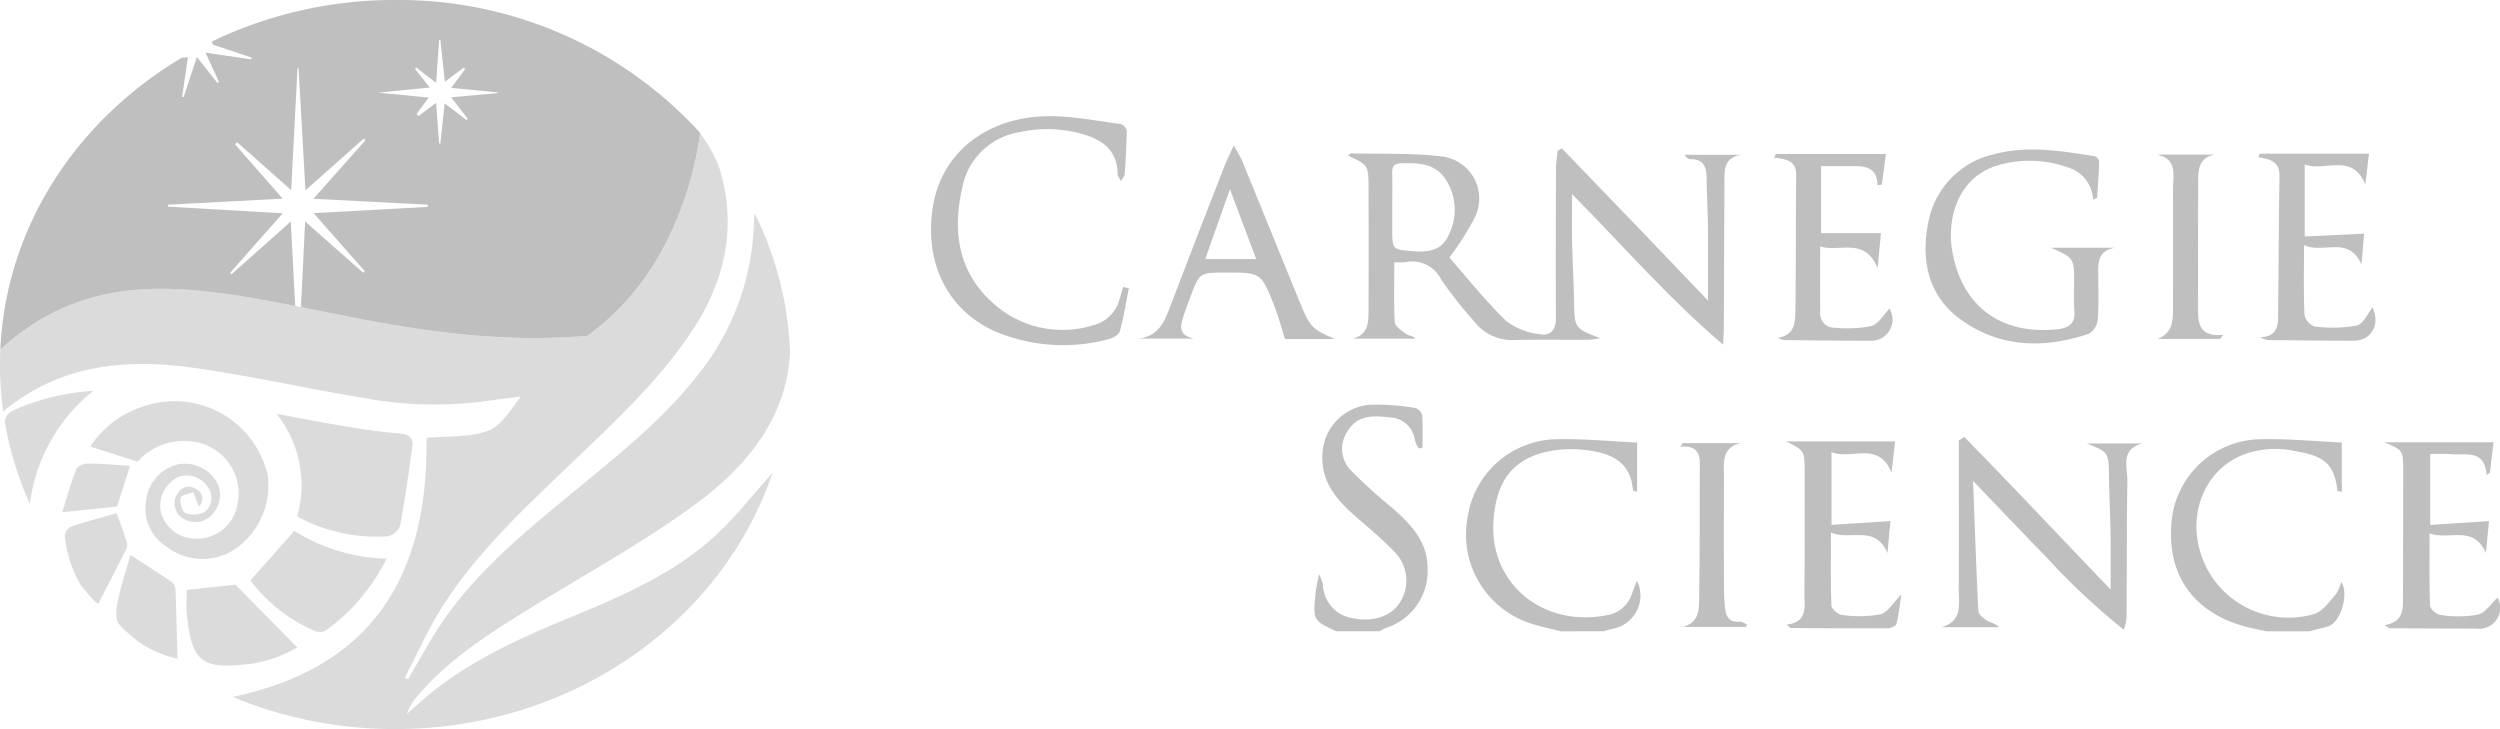 <svg xmlns="http://www.w3.org/2000/svg" width="212" height="61.828" viewBox="0 0 212 61.828"><defs><style>.a{opacity:0.25;}.b{fill:#707171;}</style></defs><g class="a" transform="translate(-1457.307 167.755)"><path class="b" d="M1484.024-93.649a1.085,1.085,0,0,0,.909-.047,16.589,16.589,0,0,0,5.163-6.1,15.363,15.363,0,0,1-7.83-2.349l-3.723,4.2A13.436,13.436,0,0,0,1484.024-93.649Zm-15.989-7.645c-.225-.7-.488-1.382-.836-2.349-1.295.367-2.578.7-3.832,1.116a1.015,1.015,0,0,0-.566.784,10.283,10.283,0,0,0,1.384,4.254q.544.656,1.124,1.284.157.133.326.257c.8-1.563,1.618-3.132,2.405-4.714A.933.933,0,0,0,1468.035-101.294Zm22.126-.388a1.5,1.5,0,0,0,1.059-.853c.423-2.228.739-4.477,1.055-6.724.113-.8-.307-1.083-1.119-1.148-1.528-.121-3.049-.35-4.563-.6-1.874-.307-3.736-.678-5.835-1.065a9.681,9.681,0,0,1,1.742,8.7A14.085,14.085,0,0,0,1490.161-101.682Zm-18.3,3.861c-1.065-.727-2.156-1.415-3.493-2.282-.367,1.3-.805,2.625-1.089,3.978-.129.614-.209,1.526.131,1.9a10.547,10.547,0,0,0,.878.859c.168.141.338.28.509.417a8.558,8.558,0,0,0,3.564,1.631c-.054-1.977-.1-3.933-.174-5.887A.891.891,0,0,0,1471.863-97.821Zm-6.638-16.2a19.442,19.442,0,0,0-6.6,1.574,1.767,1.767,0,0,0-.609.386,1.031,1.031,0,0,0-.294.7,28.866,28.866,0,0,0,2.123,6.941c.006-.057.012-.122.018-.187A14.666,14.666,0,0,1,1465.225-114.026Zm3.111,6.355c-1.2-.072-2.4-.18-3.591-.19-.329,0-.859.21-.956.457-.462,1.183-.807,2.413-1.21,3.675l4.662-.49Zm49.791,5.785c-3.58,3.327-8.008,5.238-12.457,7.072-4.241,1.747-8.412,3.615-11.995,6.558-.638.525-1.243,1.09-1.863,1.637a4.291,4.291,0,0,1,.859-1.472c2.622-3.133,6.019-5.281,9.441-7.4,4.684-2.9,9.548-5.556,13.992-8.786,4.616-3.355,7.924-7.494,8.2-13.01a28.816,28.816,0,0,0-3-11.8,7.076,7.076,0,0,0-.06.863,21.63,21.63,0,0,1-4.748,12.838c-3.062,3.923-6.954,6.948-10.745,10.082-3.945,3.261-7.912,6.5-10.847,10.759-1.1,1.591-2.006,3.31-3,4.971l-.261-.131c1.009-1.942,1.9-3.96,3.051-5.812,2.93-4.7,6.978-8.444,10.938-12.243,3.69-3.54,7.468-6.995,10.325-11.29,2.9-4.359,3.917-9.052,2.276-14.121a13.754,13.754,0,0,0-1.553-2.7c-.62,4.684-2.976,12.5-9.572,17.185-21.776,1.8-36.783-10.66-49.772,1.147-.019.426-.031.854-.031,1.285a28.8,28.8,0,0,0,.279,4q.055-.061.113-.122c4.855-3.957,10.434-4.4,16.188-3.579,4.7.669,9.352,1.713,14.041,2.495a32.909,32.909,0,0,0,10.21.354c1.107-.162,2.22-.289,3.331-.432-.854,1.141-1.669,2.513-2.823,2.915-1.639.572-3.527.43-5.172.581.169,11.47-4.4,19.375-16.257,21.932l-.182.039a35.777,35.777,0,0,0,13.781,2.727c15.063,0,27.8-9.169,32.024-21.787-.242.3-.39.485-.55.663C1520.91-104.927,1519.632-103.284,1518.127-101.886Zm-48.512-10.868a8.5,8.5,0,0,0-4.662,3.459l4.035,1.274a5.225,5.225,0,0,1,4.462-1.723,4.438,4.438,0,0,1,3.606,6.453,3.477,3.477,0,0,1-3.6,1.76,2.971,2.971,0,0,1-2.531-2.374,2.7,2.7,0,0,1,1.555-2.836,2.126,2.126,0,0,1,2.513.988,1.467,1.467,0,0,1-.362,2.011,1.986,1.986,0,0,1-1.622.066c-.281-.122-.443-.869-.377-1.292.032-.209.7-.319,1.083-.473l.431,1.227a.851.851,0,0,0-.151-1.434,1.054,1.054,0,0,0-1.579.269,1.481,1.481,0,0,0,.3,2.1,1.919,1.919,0,0,0,2.7-.4,2.347,2.347,0,0,0,.141-2.825,3.126,3.126,0,0,0-3.146-1.288,3.515,3.515,0,0,0-2.695,2.984,3.829,3.829,0,0,0,1.714,4,5,5,0,0,0,5.8.212,6.536,6.536,0,0,0,2.766-6.35A8.117,8.117,0,0,0,1469.615-112.754Zm12.909,20.489-5.248-5.321-4.136.438c0,.657-.053,1.332.009,2,.361,3.871,1.2,4.693,4.584,4.358A10.767,10.767,0,0,0,1482.524-92.265Z" transform="translate(0 -20.591)"/><g transform="translate(1457.338 -167.755)"><path d="M1490.872-167.755a35.624,35.624,0,0,0-15.527,3.513l.057.267,3.3,1.1-.04.153-3.875-.568,1.154,2.5-.138.07-1.746-2.2-1.122,3.4-.127-.038c.161-1.1.323-2.191.493-3.35a4.115,4.115,0,0,1-.5.038c-8.919,5.28-14.949,14.353-15.409,24.752,7.391-6.719,15.437-5.579,25.01-3.681l-.022-.253c-.122-2.349-.234-4.5-.36-6.914l-5.017,4.464-.118-.126,4.458-5.042-9.739-.564.011-.16,9.724-.515-4.055-4.617.189-.167,4.582,4.06c.191-3.661.365-7.006.539-10.351l.089,0c.19,3.367.379,6.734.583,10.367l4.944-4.382.139.136-4.4,4.963,9.685.5v.192l-9.672.529,4.332,4.916-.138.131-4.917-4.342c-.125,2.556-.235,4.8-.345,7.047,0,0,0,.1.011.221,7.122,1.422,15.089,3.191,24.255,2.433,6.61-4.694,8.962-12.537,9.576-17.217A34.6,34.6,0,0,0,1490.872-167.755Zm6.15,10.068-.1.115-1.849-1.423c-.134,1.232-.253,2.325-.371,3.417h-.1c-.081-1.085-.162-2.169-.258-3.454l-1.489,1.116-.176-.167,1.044-1.4-4.272-.416,4.351-.432-1.243-1.585.084-.128,1.705,1.318c.094-1.352.173-2.494.251-3.636l.109-.008c.12,1.129.24,2.259.377,3.55l1.581-1.185.15.1-1.184,1.6,3.92.381,0,.068-3.932.353Z" transform="translate(-1457.394 167.755)"/><path d="M1773.788-51.7c-1.975-.915-1.981-.916-1.768-3.2.041-.441.152-.875.292-1.656a5.1,5.1,0,0,1,.329.827,2.975,2.975,0,0,0,2.394,2.893c1.806.4,3.382-.1,4.137-1.306a3.437,3.437,0,0,0-.362-4.194c-1.107-1.175-2.37-2.2-3.583-3.277-1.577-1.4-2.8-2.948-2.612-5.233a4.356,4.356,0,0,1,4.344-4.074,19.9,19.9,0,0,1,3.477.276.9.9,0,0,1,.626.59c.071.923.03,1.853.03,2.781l-.326.066a2.722,2.722,0,0,1-.32-.7,2.211,2.211,0,0,0-2.18-1.928c-1.341-.18-2.7-.2-3.519,1.154a2.632,2.632,0,0,0,.206,3.269,42.747,42.747,0,0,0,3.5,3.185c1.582,1.388,3.049,2.825,3.072,5.152a5.078,5.078,0,0,1-3.423,5.057c-.235.089-.457.21-.686.317Z" transform="translate(-1660.495 105.233)"/><path d="M1985.045-46.345c-.692-.157-1.4-.276-2.075-.479-4.39-1.309-6.226-4.542-6.007-8.337a7.688,7.688,0,0,1,7.615-7.472c2.281-.057,4.569.175,6.852.277v4.208c-.246-.085-.37-.1-.373-.132-.3-2.83-1.815-3.014-3.993-3.429a7.774,7.774,0,0,0-2.7.03c-4.809.819-6.815,6.4-3.905,10.787a7.845,7.845,0,0,0,8.671,3.068c.719-.25,1.261-1.071,1.821-1.688a3.486,3.486,0,0,0,.428-1.038c.694,1.053-.057,3.466-1.1,3.782-.528.16-1.068.283-1.6.422Z" transform="translate(-1792.877 99.881)"/><path d="M1816.316-46.346c-.9-.234-1.824-.406-2.7-.714a7.923,7.923,0,0,1-5.206-8.985,7.755,7.755,0,0,1,7.512-6.59c2.282-.055,4.57.176,6.859.279v4.2c-.236-.1-.354-.129-.357-.162-.184-2.435-1.89-3.141-3.928-3.384a10.151,10.151,0,0,0-2.707,0c-3.437.529-4.957,2.476-5.191,6.009-.35,5.3,4.223,9.094,9.723,7.958a2.642,2.642,0,0,0,2.02-1.793c.12-.331.251-.658.427-1.114a2.86,2.86,0,0,1-1.975,4.062,6.482,6.482,0,0,0-.852.229Z" transform="translate(-1683.984 99.882)"/><path d="M1788.553-122.972c1.514,1.721,3.064,3.678,4.841,5.4a5.769,5.769,0,0,0,2.835,1.1c.859.169,1.364-.343,1.358-1.336-.026-4.229-.009-8.459.007-12.689,0-.511.092-1.021.141-1.532l.358-.2q3.067,3.181,6.134,6.363c2.057,2.143,4.107,4.294,6.255,6.541,0-2.193.015-4.243-.005-6.293-.014-1.359-.1-2.717-.112-4.075-.01-.945-.243-1.64-1.374-1.623-.167,0-.336-.1-.483-.372h4.794c-1.546.254-1.421,1.407-1.426,2.478q-.026,6.117-.049,12.234c0,.331-.029.662-.062,1.389-4.695-4-8.519-8.442-12.809-12.763,0,1.475-.022,2.76.006,4.045.037,1.7.136,3.394.166,5.091.039,2.22.038,2.247,2.226,3.078a9.254,9.254,0,0,1-1.015.138c-2.077.009-4.155-.033-6.231.018a4.04,4.04,0,0,1-3.386-1.5,38.366,38.366,0,0,1-2.872-3.638,2.712,2.712,0,0,0-2.967-1.47,6.152,6.152,0,0,1-1,.008c0,1.737-.058,3.42.046,5.093.022.36.6.727.977,1.008.2.146.528.112.773.383h-5.3c1.336-.377,1.317-1.433,1.32-2.444q.018-5.1,0-10.2c0-2.075-.013-2.075-1.741-2.875.1-.074.18-.2.263-.194,2.561.062,5.141-.039,7.675.257a3.607,3.607,0,0,1,2.847,5.117A24.405,24.405,0,0,1,1788.553-122.972Zm-4.844-4.347v1.921c0,1.743,0,1.743,1.764,1.888,1.624.133,2.519-.246,3.034-1.4a4.725,4.725,0,0,0-.234-4.638c-.881-1.417-2.328-1.463-3.8-1.419-.6.018-.784.257-.768.819C1783.729-129.2,1783.71-128.261,1783.709-127.319Z" transform="translate(-1665.677 144.814)"/><path d="M1923.9-63.171c4.136,4.222,8.185,8.532,12.412,12.941,0-1.665.018-3.148-.005-4.63-.025-1.623-.111-3.245-.132-4.867-.028-2.144-.012-2.144-1.885-2.891h4.723c-1.918.477-1.26,2.039-1.28,3.255-.062,3.738-.044,7.477-.063,11.216a3.494,3.494,0,0,1-.251,1.318,57.554,57.554,0,0,1-6.459-6.046c-2.051-2.1-4.069-4.227-6.31-6.56.145,3.863.263,7.451.448,11.036.015.294.458.628.775.825.288.179.675.2.977.536h-4.9c1.851-.5,1.478-1.991,1.483-3.277.016-3.626.006-7.252.006-10.878v-1.685Z" transform="translate(-1757.362 100.223)"/><path d="M1696.93-125.359c-.242,1.221-.433,2.456-.765,3.652-.082.3-.6.589-.96.669a14.846,14.846,0,0,1-9.84-.76c-3.917-1.872-5.794-5.85-5.049-10.49.656-4.082,3.773-6.889,8.049-7.53,2.687-.4,5.251.205,7.857.53a.8.8,0,0,1,.531.56c-.013,1.242-.094,2.485-.177,3.726-.01.151-.163.292-.324.563-.135-.277-.271-.428-.272-.58-.021-2.011-1.255-2.932-3.01-3.423a10.994,10.994,0,0,0-5.477-.12,5.857,5.857,0,0,0-4.686,4.675c-.872,3.807-.327,7.311,2.822,9.979a8.769,8.769,0,0,0,8.289,1.686,3.066,3.066,0,0,0,2.222-2.206c.11-.344.209-.692.313-1.039Z" transform="translate(-1601.235 149.801)"/><path d="M1932.4-127.737a2.976,2.976,0,0,0-2.108-2.7,9.624,9.624,0,0,0-6.094-.151c-3.3,1.067-4.219,4.529-3.734,7.27.823,4.655,4.109,7.056,8.81,6.607.971-.093,1.661-.419,1.537-1.61a22.068,22.068,0,0,1-.015-2.264c0-2.178,0-2.178-1.96-3.053h5.445c-1.593.255-1.449,1.424-1.439,2.534.011,1.208.053,2.422-.055,3.62a1.559,1.559,0,0,1-.761,1.147c-3.76,1.263-7.476,1.193-10.786-1.166-2.738-1.951-3.444-4.9-2.85-8.066a7.285,7.285,0,0,1,5.624-6c2.837-.761,5.683-.266,8.513.165a.61.61,0,0,1,.388.446c-.026,1.033-.107,2.064-.171,3.1Z" transform="translate(-1754.939 144.644)"/><path d="M1746.51-116.531h-4.216c-.328-1.032-.569-1.977-.927-2.876-1.1-2.762-1.115-2.755-4.1-2.755-2.232,0-2.232,0-3.015,2.13-.156.423-.328.841-.466,1.27-.288.895-.736,1.859.762,2.2h-4.64c1.841-.238,2.26-1.685,2.787-3.066q2.211-5.791,4.469-11.563c.2-.514.454-1.007.792-1.75.325.6.568.956.729,1.349,1.638,4,3.256,8.009,4.894,12.009C1744.426-117.522,1744.588-117.384,1746.51-116.531Zm-10.976-6.774h4.322l-2.227-5.935Z" transform="translate(-1633.361 145.276)"/><path d="M2028.016-46.392c1.629-.264,1.563-1.367,1.566-2.424q.014-5.322.018-10.644c0-1.767-.006-1.767-1.606-2.442h9.266c-.086.729-.2,1.649-.3,2.569l-.286.21c-.179-2.227-1.775-1.64-2.989-1.769a17.678,17.678,0,0,0-1.792-.01v6.012l4.984-.328c-.072.743-.167,1.731-.264,2.719-1.039-2.445-3.13-1.06-4.773-1.676,0,2.187-.038,4.169.042,6.146.012.283.575.744.917.777a9.31,9.31,0,0,0,3.139-.036c.653-.168,1.144-.964,1.659-1.436a1.772,1.772,0,0,1-1.769,2.625q-3.678-.008-7.356-.028C2028.408-46.13,2028.35-46.194,2028.016-46.392Z" transform="translate(-1825.84 99.405)"/><path d="M1884.82-62.1h9.244l-.3,2.654c-1.1-2.74-3.412-1.056-5.094-1.744v6.168l5-.32-.256,2.715c-1.026-2.453-3.144-1.028-4.792-1.743,0,2.233-.038,4.214.042,6.19.012.289.566.765.9.795a9.781,9.781,0,0,0,3.249-.05c.634-.163,1.094-1,1.782-1.692-.135.883-.219,1.7-.414,2.5-.045.18-.473.378-.725.379-2.752.015-5.5-.007-8.256-.025-.05,0-.1-.085-.328-.292,1.839-.209,1.487-1.545,1.5-2.647.035-3.431.023-6.863.019-10.295C1886.387-61.316,1886.378-61.316,1884.82-62.1Z" transform="translate(-1733.39 99.529)"/><path d="M1997.983-130.978h9.284c-.1.827-.2,1.721-.308,2.616-1.128-2.75-3.423-1.051-5.14-1.7v6.106l5.037-.235c-.061.7-.143,1.653-.226,2.608-1.108-2.484-3.228-.873-4.872-1.639,0,2.195-.046,4.072.042,5.944a1.339,1.339,0,0,0,.876.958,11.743,11.743,0,0,0,3.558-.083c.548-.125.918-1.024,1.339-1.537.658,1.465-.082,2.833-1.646,2.829-2.376-.007-4.753-.032-7.129-.057a1.545,1.545,0,0,1-.74-.239c1.595-.08,1.486-1.18,1.5-2.14.054-3.846.054-7.694.119-11.54.021-1.231-.82-1.43-1.776-1.58Z" transform="translate(-1806.408 144.007)"/><path d="M1890.731-128.245c-.006-1.424-.919-1.622-1.986-1.618-.9,0-1.806,0-2.793,0v5.68h5.077c-.072.743-.164,1.7-.285,2.958-1.116-2.657-3.165-1.314-4.868-1.825,0,2-.016,3.769.008,5.534a1.2,1.2,0,0,0,1.208,1.358,10.727,10.727,0,0,0,3.12-.145c.616-.174,1.052-.984,1.541-1.48a1.8,1.8,0,0,1-1.512,2.728c-2.452,0-4.9-.031-7.356-.055a1.326,1.326,0,0,1-.6-.19c1.49-.245,1.477-1.376,1.491-2.377.052-3.811.02-7.622.063-11.433.013-1.23-.886-1.358-1.858-1.474l.136-.307h9.334l-.348,2.59Z" transform="translate(-1731.555 143.951)"/><path d="M1978.975-115.113h-5.3c1.376-.519,1.322-1.663,1.323-2.775,0-3.322.012-6.644,0-9.966,0-1.137.414-2.5-1.338-2.891h4.873c-1.365.261-1.4,1.27-1.4,2.279-.013,3.472-.031,6.944-.012,10.415.008,1.313-.157,2.807,2.148,2.585Z" transform="translate(-1790.758 143.857)"/><path d="M1865.1-46.1h-5.378c1.49-.387,1.384-1.615,1.4-2.64.061-3.771.045-7.544.05-11.316,0-.953-.5-1.447-1.635-1.32l.18-.309h4.895c-1.665.406-1.379,1.758-1.387,2.933-.02,3.131-.011,6.263,0,9.394,0,.49.037.98.07,1.468.053.788.269,1.413,1.261,1.345.2-.013.4.141.607.219Z" transform="translate(-1717.063 99.264)"/></g></g></svg>